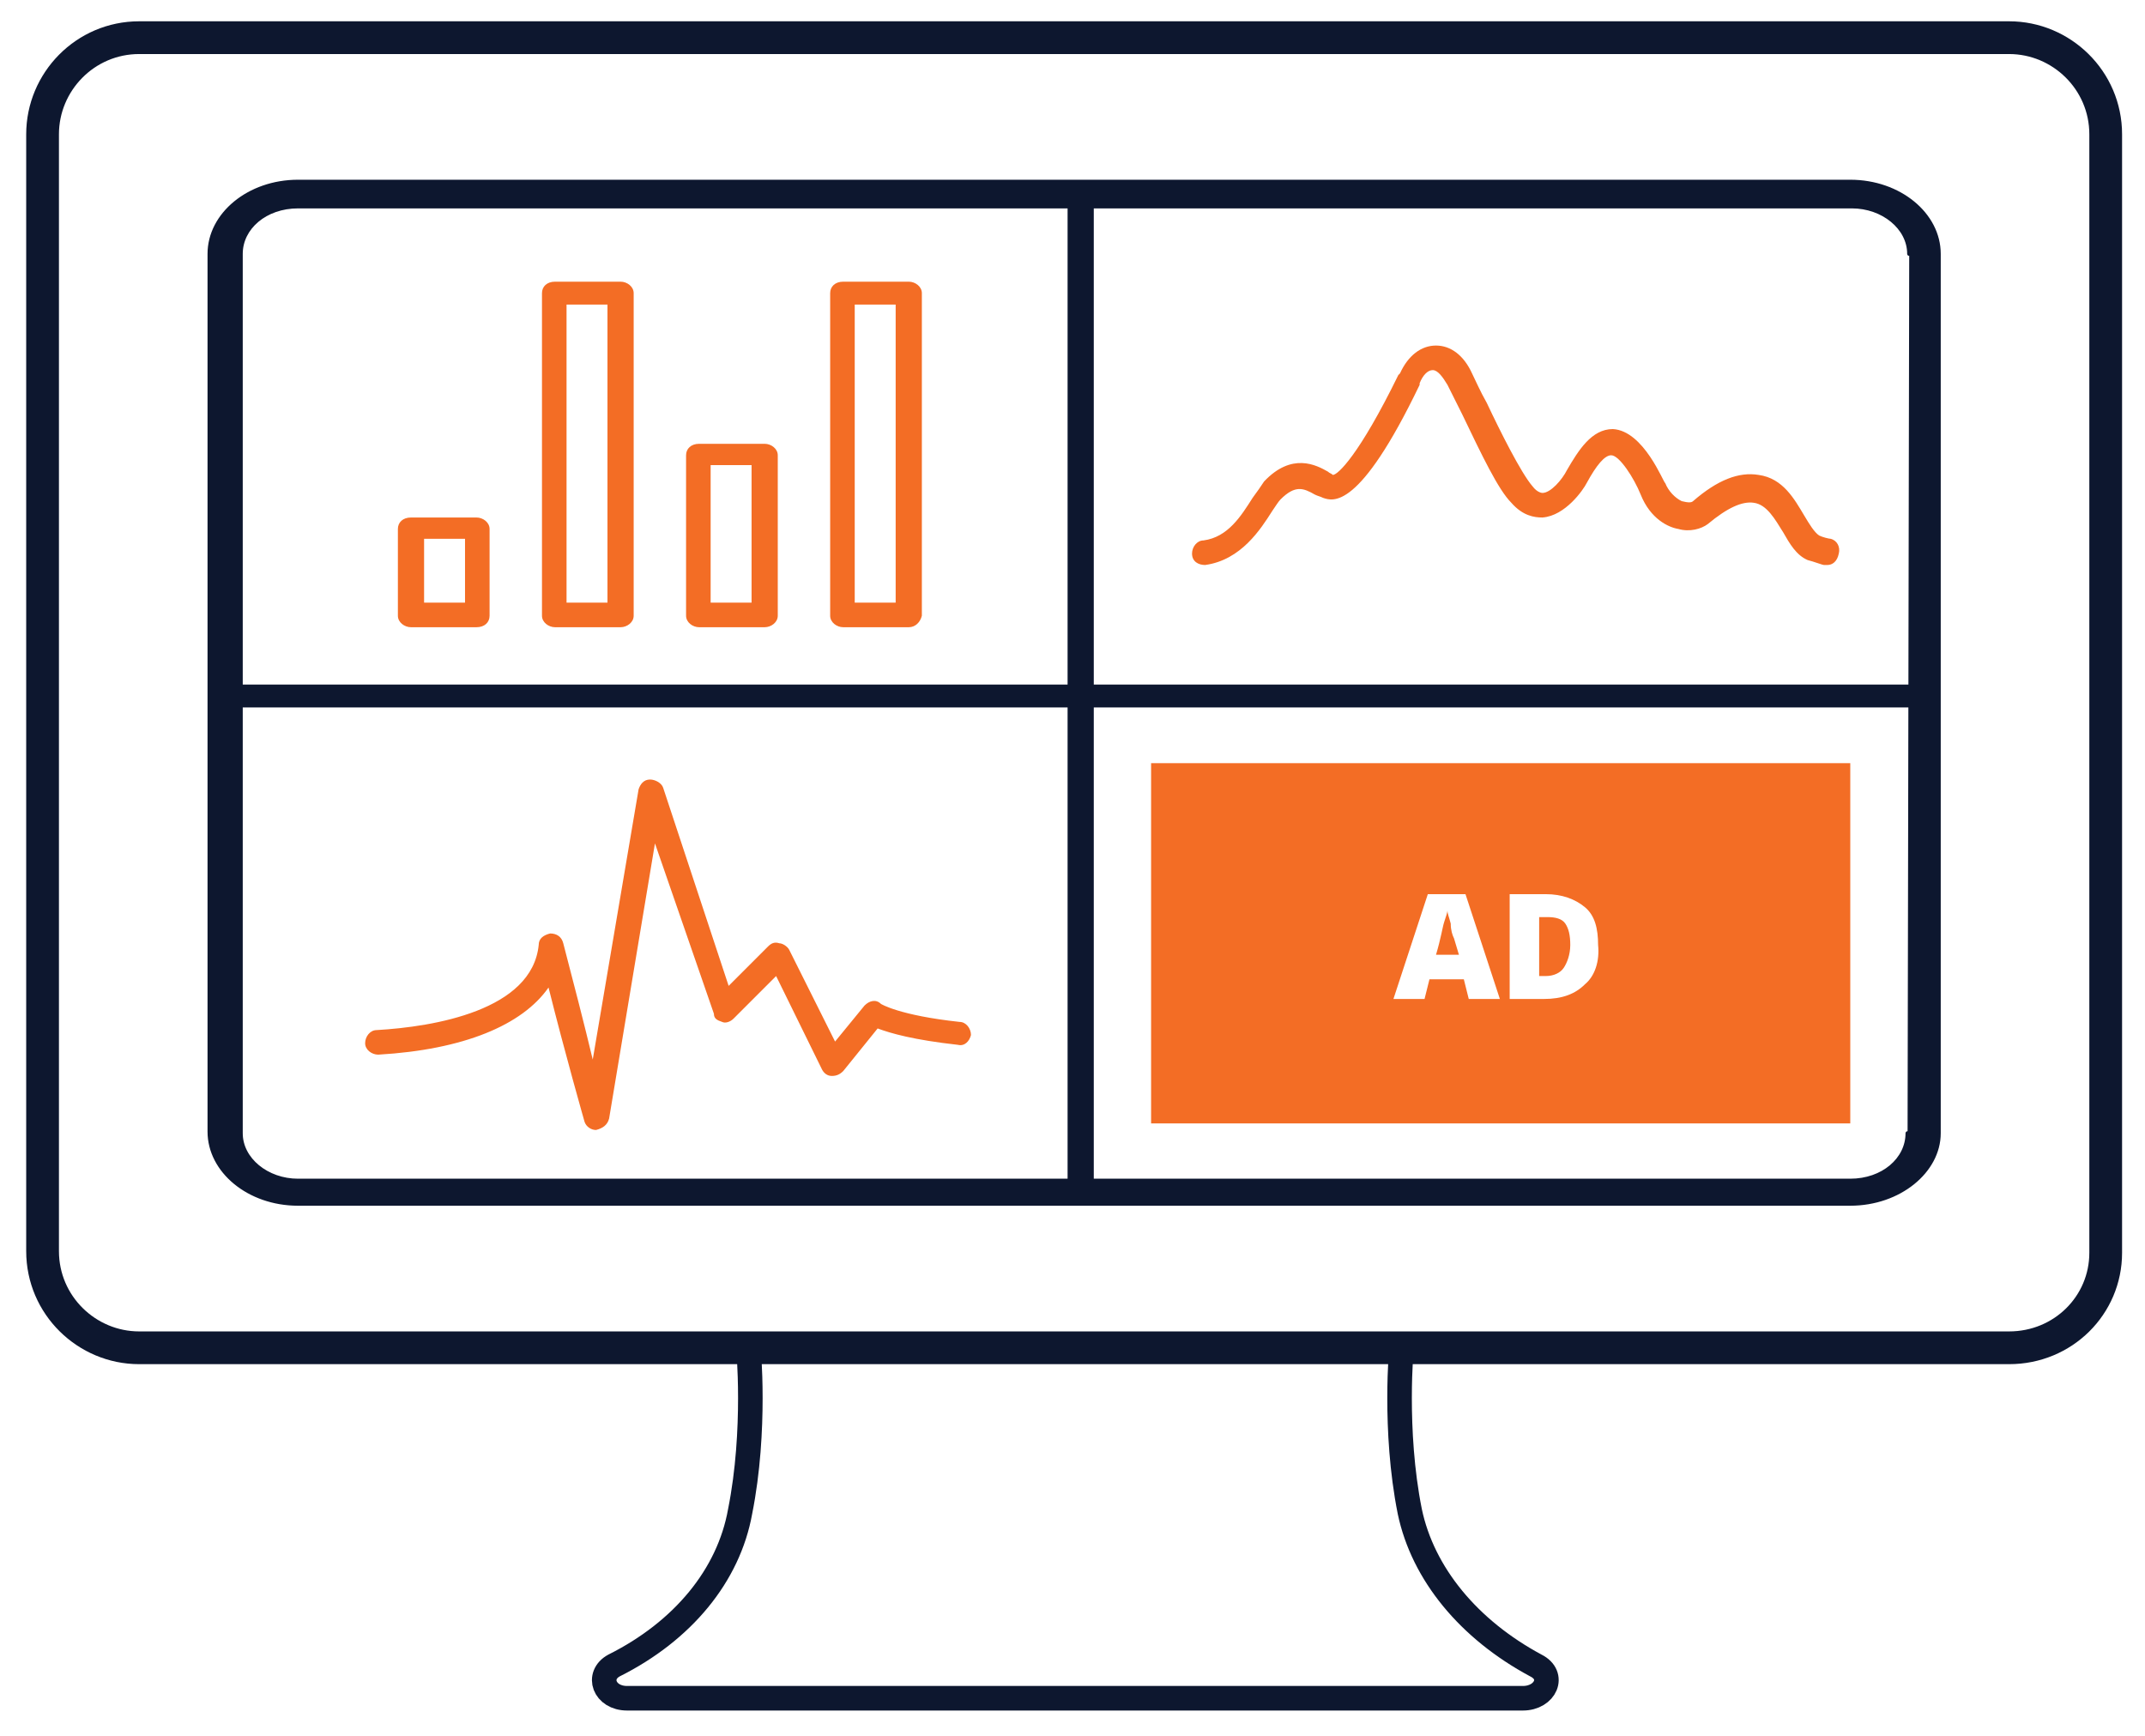 <?xml version="1.0" encoding="utf-8"?>
<!-- Generator: Adobe Illustrator 22.1.0, SVG Export Plug-In . SVG Version: 6.00 Build 0)  -->
<svg version="1.1" id="Layer_1" xmlns="http://www.w3.org/2000/svg" xmlns:xlink="http://www.w3.org/1999/xlink" x="0px" y="0px"
	 viewBox="0 0 131 106" style="enable-background:new 0 0 131 106;" xml:space="preserve">
<style type="text/css">
	.st0{display:none;fill:none;stroke:#0D172F;stroke-width:2;stroke-miterlimit:10;}
	.st1{fill:none;stroke:#0D172F;stroke-width:1.5;stroke-miterlimit:10;}
	.st2{display:none;fill:none;stroke:#0D172F;stroke-miterlimit:10;}
	.st3{fill:none;stroke:#0D172F;stroke-width:2;stroke-miterlimit:10;}
	.st4{display:none;fill:none;stroke:#0D172F;stroke-width:0.25;stroke-miterlimit:10;}
	.st5{fill:#0D172F;stroke:#0D172F;stroke-width:0.25;stroke-linecap:round;stroke-miterlimit:10;}
	.st6{fill:#0D172F;}
	.st7{fill:#F36D25;}
	.st8{display:none;}
	.st9{display:inline;fill:#F36D25;}
</style>
<g>
	<g>
		<path id="XMLID_2788_" class="st0" d="M66.1,74.4c0,0.2-0.2,0.4-0.4,0.4c-0.2,0-0.4-0.2-0.4-0.4c0-0.2,0.2-0.4,0.4-0.4
			C65.9,74,66.1,74.2,66.1,74.4z"/>
		<path id="XMLID_2787_" class="st1" d="M65.7,82.2h19.9c0,0-0.5,5.1,0.5,10.1c0.8,3.8,3.6,7.2,7.7,9.4l0,0c1.2,0.6,0.6,2-0.8,2
			H65.7H38.3c-1.4,0-1.9-1.4-0.8-2l0,0c4.2-2.1,7-5.5,7.7-9.4c1-5,0.5-10.1,0.5-10.1H65.7z"/>
		<line id="XMLID_2786_" class="st2" x1="16.4" y1="67.8" x2="115" y2="67.8"/>
		<path id="XMLID_2785_" class="st3" d="M122.7,82.3H8.5c-3.2,0-5.9-2.6-5.9-5.9V8.2c0-3.2,2.6-5.9,5.9-5.9h114.2
			c3.2,0,5.9,2.6,5.9,5.9v68.3C128.6,79.7,126,82.3,122.7,82.3z"/>
	</g>
	<line class="st4" x1="27.5" y1="67.8" x2="104.7" y2="67.8"/>
</g>
<g>
	<path class="st5" d="M113,73.5H18.2c-3,0-5.4-2-5.4-4.4V15.5c0-2.4,2.4-4.4,5.4-4.4H113c3,0,5.4,2,5.4,4.4v53.7
		C118.4,71.5,116,73.5,113,73.5z M116.6,15.5c0-1.6-1.6-2.9-3.5-2.9H18.2c-2,0-3.5,1.3-3.5,2.9v53.7c0,1.6,1.6,2.9,3.5,2.9H113
		c2,0,3.5-1.3,3.5-2.9"/>
	<path class="st6" d="M66,73.6c-0.4,0-0.8-0.3-0.8-0.7V12c0-0.4,0.3-0.7,0.8-0.7c0.4,0,0.8,0.3,0.8,0.7v60.9
		C66.7,73.3,66.4,73.6,66,73.6z"/>
	<path class="st6" d="M117.4,43.2H14.2c-0.5,0-0.9-0.3-0.9-0.7s0.4-0.7,0.9-0.7h103.2c0.5,0,0.9,0.3,0.9,0.7S117.9,43.2,117.4,43.2z
		"/>
	<path class="st7" d="M36.4,69c-0.3,0-0.6-0.2-0.7-0.5c0,0-1.2-4.2-2.2-8.2c-1.6,2.3-5.2,3.8-10.4,4.1c-0.4,0-0.8-0.3-0.8-0.7
		c0-0.4,0.3-0.8,0.7-0.8c3.5-0.2,9.5-1.2,9.9-5.2c0-0.4,0.3-0.6,0.7-0.7c0.4,0,0.7,0.2,0.8,0.6c0.6,2.3,1.3,5,1.8,7.1L39,48.2
		c0.1-0.3,0.3-0.6,0.7-0.6c0.3,0,0.7,0.2,0.8,0.5l4,12.1l2.4-2.4c0.2-0.2,0.4-0.3,0.7-0.2c0.2,0,0.5,0.2,0.6,0.4l2.8,5.6l1.8-2.2
		c0.3-0.3,0.7-0.4,1-0.1l0,0c0,0,1.1,0.7,4.8,1.1c0.4,0,0.7,0.4,0.7,0.8c-0.1,0.4-0.4,0.7-0.8,0.6c-2.7-0.3-4.1-0.7-4.9-1l-2.1,2.6
		c-0.2,0.2-0.4,0.3-0.7,0.3c-0.3,0-0.5-0.2-0.6-0.4l-2.8-5.7l-2.6,2.6c-0.2,0.2-0.5,0.3-0.7,0.2c-0.3-0.1-0.5-0.2-0.5-0.5L40,51.5
		l-2.8,16.8C37.1,68.7,36.8,68.9,36.4,69C36.5,69,36.4,69,36.4,69z"/>
	<path class="st7" d="M111.6,34.5c-0.1,0-0.1,0-0.2,0c-0.1,0-0.6-0.2-1-0.3c-0.7-0.3-1.1-1-1.5-1.7c-0.5-0.8-1-1.7-1.8-1.8
		c-0.7-0.1-1.6,0.3-2.8,1.3c-0.4,0.3-1.1,0.5-1.8,0.3c-0.6-0.1-1.7-0.6-2.3-2.1c-0.4-1-1.3-2.4-1.8-2.4c-0.4,0-0.9,0.6-1.5,1.7
		c-0.2,0.4-1.3,2-2.7,2.1c-0.5,0-1.2-0.1-1.9-0.9c-0.8-0.8-1.8-2.9-3-5.4c-0.4-0.8-0.7-1.4-0.9-1.8c-0.3-0.5-0.6-0.9-0.9-0.9
		c0,0,0,0,0,0c-0.3,0-0.6,0.3-0.8,0.8l0,0.1c-3.7,7.7-5.3,7.1-5.9,6.9c-0.2-0.1-0.3-0.1-0.5-0.2c-0.7-0.4-1.2-0.6-2.1,0.3
		c-0.1,0.1-0.3,0.4-0.5,0.7c-0.7,1.1-1.9,3-4.1,3.3c-0.4,0-0.8-0.2-0.8-0.7c0-0.4,0.3-0.8,0.7-0.8c1.5-0.2,2.3-1.5,3-2.6
		c0.3-0.4,0.5-0.7,0.7-1c1.7-1.8,3.2-1,3.9-0.6c0.1,0.1,0.2,0.1,0.3,0.2c0.3,0,1.6-1.2,4-6.1l0.1-0.1c0.5-1.1,1.3-1.7,2.2-1.7
		c0.9,0,1.7,0.6,2.2,1.7c0.2,0.4,0.5,1.1,0.9,1.8c0.8,1.7,2.1,4.3,2.8,5.1c0.3,0.4,0.6,0.4,0.6,0.4c0.5,0,1.2-0.8,1.5-1.4
		c0.7-1.2,1.5-2.5,2.8-2.5c1.9,0.1,3.1,3.3,3.2,3.3c0.2,0.5,0.6,0.9,1,1.1c0.4,0.1,0.6,0.1,0.7,0c1.5-1.3,2.8-1.8,4-1.6
		c1.5,0.2,2.2,1.5,2.8,2.5c0.3,0.5,0.6,1,0.9,1.2c0.2,0.1,0.6,0.2,0.7,0.2c0.4,0.1,0.6,0.5,0.5,0.9
		C112.2,34.3,111.9,34.5,111.6,34.5z"/>
	<g>
		<path class="st7" d="M55.5,38.3h-4c-0.4,0-0.8-0.3-0.8-0.7V17.9c0-0.4,0.3-0.7,0.8-0.7h4c0.4,0,0.8,0.3,0.8,0.7v19.7
			C56.2,38,55.9,38.3,55.5,38.3z M52.2,36.8h2.5V18.6h-2.5V36.8z"/>
		<path class="st7" d="M37.9,38.3h-4c-0.4,0-0.8-0.3-0.8-0.7V17.9c0-0.4,0.3-0.7,0.8-0.7h4c0.4,0,0.8,0.3,0.8,0.7v19.7
			C38.7,38,38.3,38.3,37.9,38.3z M34.6,36.8h2.5V18.6h-2.5V36.8z"/>
		<path class="st7" d="M46.7,38.3h-4c-0.4,0-0.8-0.3-0.8-0.7v-9.8c0-0.4,0.3-0.7,0.8-0.7h4c0.4,0,0.8,0.3,0.8,0.7v9.8
			C47.5,38,47.1,38.3,46.7,38.3z M43.4,36.8h2.5v-8.4h-2.5V36.8z"/>
		<path class="st7" d="M29.1,38.3h-4c-0.4,0-0.8-0.3-0.8-0.7v-5.3c0-0.4,0.3-0.7,0.8-0.7h4c0.4,0,0.8,0.3,0.8,0.7v5.3
			C29.9,38,29.6,38.3,29.1,38.3z M25.9,36.8h2.5v-3.9h-2.5V36.8z"/>
	</g>
	<g class="st8">
		<path class="st9" d="M97.6,57.2h-4.7c-0.4,0-0.7-0.3-0.8-0.7c-0.1-1.8-1.6-3.3-3.5-3.3l0-0.7l0,0.7c-0.2,0-0.4-0.1-0.6-0.2
			c-0.2-0.1-0.3-0.3-0.3-0.5l0-4.6c0-0.4,0.3-0.7,0.8-0.7l0.1,0c5.3,0,9.7,4.2,9.8,9.3c0,0.2-0.1,0.4-0.2,0.5
			C98,57.1,97.8,57.2,97.6,57.2z M93.6,55.7h3.3c-0.4-3.8-3.7-6.8-7.6-7.1l0,3.1C91.4,52,93.2,53.6,93.6,55.7z M88.6,53.2L88.6,53.2
			L88.6,53.2z"/>
		<path class="st9" d="M86,68.8L86,68.8c0,0-0.1,0-0.1,0c-5.3-0.1-9.6-4.3-9.6-9.5c0-5.2,4.3-9.4,9.6-9.5c0.2,0,0.4,0.1,0.5,0.2
			c0.1,0.1,0.2,0.3,0.2,0.5l0,4.6c0,0.4-0.3,0.7-0.7,0.7c-1.9,0.1-3.4,1.6-3.4,3.4c0,1.8,1.5,3.3,3.4,3.4c0,0,0,0,0.1,0l0.1,0.7
			l0-0.7c1.9,0,3.5-1.5,3.5-3.4c0,0,0-0.1,0-0.1c0-0.2,0.1-0.4,0.2-0.5c0.1-0.1,0.3-0.2,0.5-0.2h4.7c0.4,0,0.7,0.3,0.8,0.7l-0.8,0
			l0.8,0l0,0.1C95.8,64.5,91.4,68.8,86,68.8z M85.9,67.3C85.9,67.3,85.9,67.3,85.9,67.3L86,68v-0.7c4.4,0,7.9-3.3,8.2-7.5H91
			c-0.3,2.4-2.4,4.3-5,4.3c0,0-0.1,0-0.1,0c0,0,0,0,0,0c-2.7-0.1-4.9-2.2-4.9-4.9c0-2.4,1.8-4.4,4.2-4.8v-3.2
			c-4.1,0.4-7.4,3.9-7.4,8C77.8,63.6,81.4,67.2,85.9,67.3C85.9,67.3,85.9,67.3,85.9,67.3z"/>
	</g>
</g>
<g>
	<path class="st7" d="M94.5,56H94v3.6h0.4c0.5,0,0.9-0.2,1.1-0.5c0.2-0.3,0.4-0.8,0.4-1.4c0-0.6-0.1-1-0.3-1.3S95,56,94.5,56z"/>
	<path class="st7" d="M88.6,56.4c-0.1-0.4-0.2-0.6-0.2-0.8c0,0.1-0.1,0.4-0.2,0.7c-0.1,0.3-0.2,1-0.5,2h1.4l-0.3-1
		C88.7,57.1,88.6,56.8,88.6,56.4z"/>
	<path class="st7" d="M70.3,46.6v22H113v-22H70.3z M89.7,61l-0.3-1.2h-2.1L87,61h-1.9l2.1-6.4h2.3l2.1,6.4H89.7z M96.8,60.1
		c-0.6,0.6-1.4,0.9-2.5,0.9h-2.1v-6.4h2.2c1,0,1.8,0.3,2.4,0.8c0.6,0.5,0.8,1.3,0.8,2.3C97.7,58.7,97.4,59.6,96.8,60.1z"/>
</g>
</svg>
